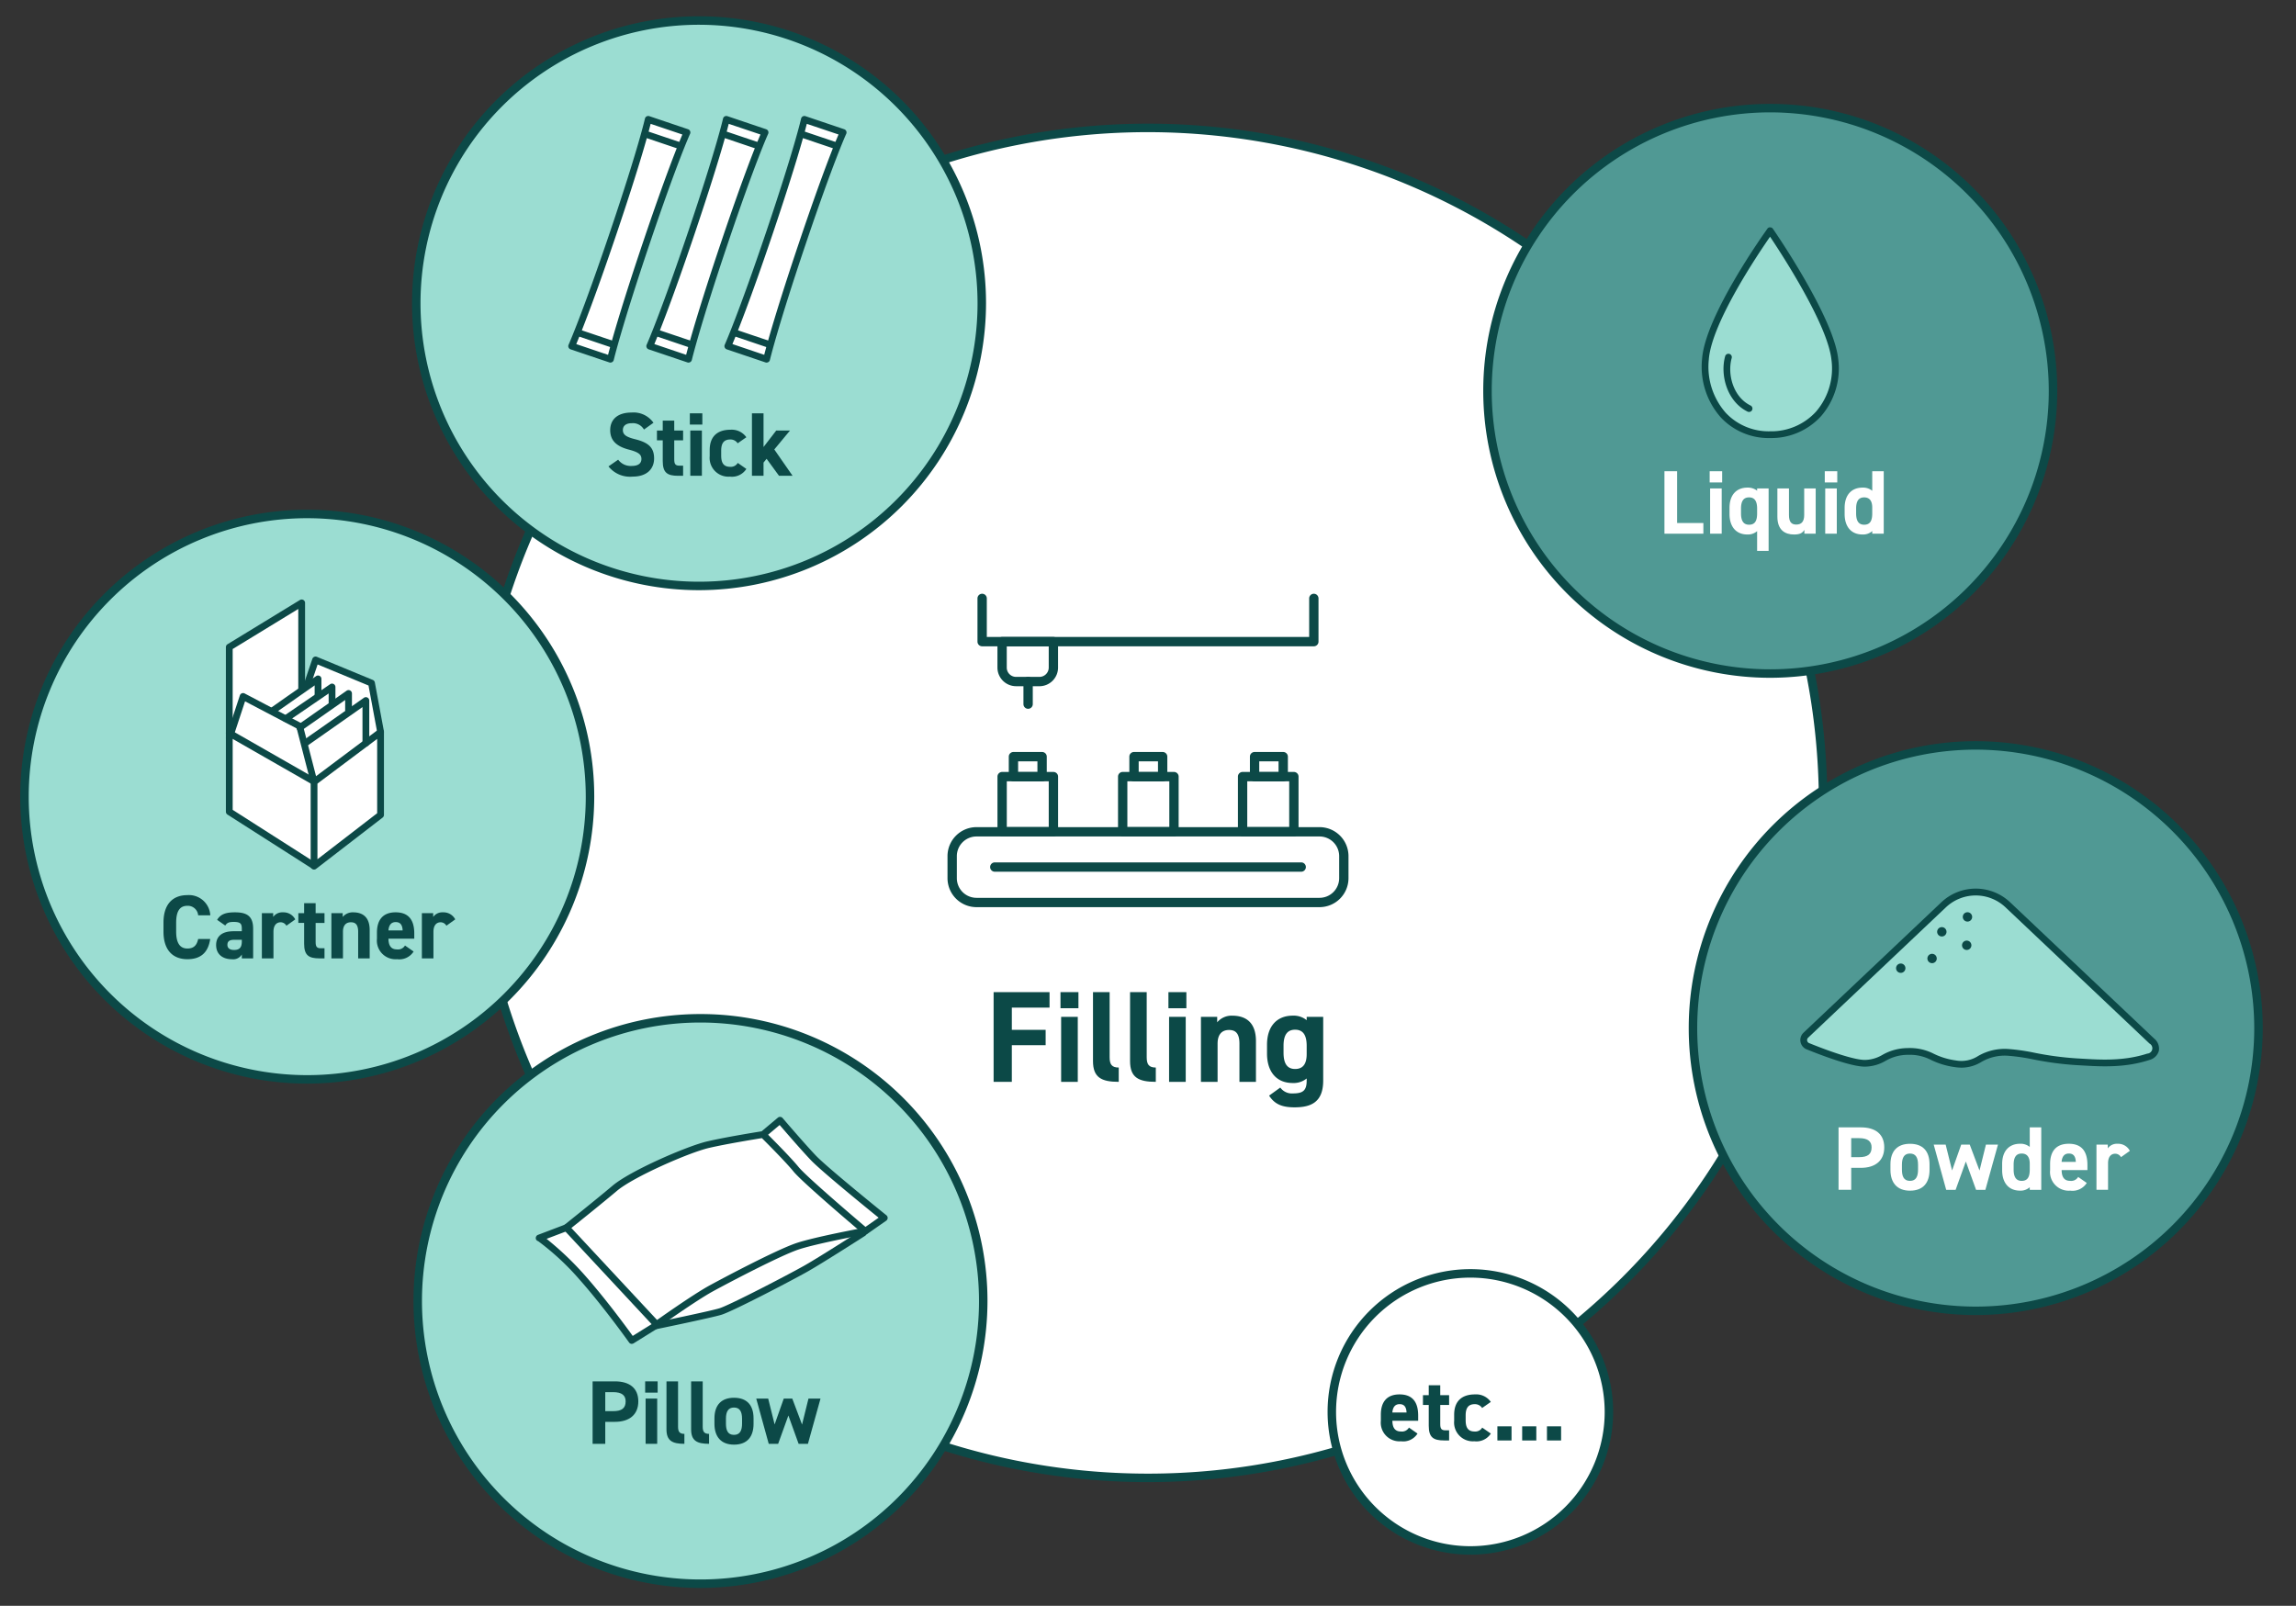 <svg id="solution04" xmlns="http://www.w3.org/2000/svg" xmlns:xlink="http://www.w3.org/1999/xlink" width="406" height="284" viewBox="0 0 406 284">
  <rect x="0" y="0" width="406" height="284" fill="#333333" stroke="none"/>
  <defs>
    <clipPath id="clip-path">
      <path id="パス_146900" data-name="パス 146900" d="M0,0H406V284H0Z" fill="none"/>
    </clipPath>
  </defs>
  <g id="マスクグループ_25" data-name="マスクグループ 25" clip-path="url(#clip-path)">
    <path id="パス_146729" data-name="パス 146729" d="M322.378,142A119.378,119.378,0,1,1,203,22.622,119.378,119.378,0,0,1,322.378,142" fill="#fff"/>
    <path id="パス_146730" data-name="パス 146730" d="M203,262.128A120.128,120.128,0,1,1,323.128,142,120.265,120.265,0,0,1,203,262.128m0-238.756A118.628,118.628,0,1,0,321.628,142,118.762,118.762,0,0,0,203,23.372" fill="#0c4947"/>
    <path id="パス_146731" data-name="パス 146731" d="M233.329,160.439H172.672a5.131,5.131,0,0,1-5.125-5.125v-3.9a5.131,5.131,0,0,1,5.125-5.126h60.657a5.131,5.131,0,0,1,5.125,5.126v3.9a5.131,5.131,0,0,1-5.125,5.125m-60.657-12.5a3.479,3.479,0,0,0-3.475,3.476v3.9a3.48,3.48,0,0,0,3.475,3.475h60.657a3.48,3.48,0,0,0,3.475-3.475v-3.9a3.479,3.479,0,0,0-3.475-3.476Z" fill="#0c4947"/>
    <path id="パス_146732" data-name="パス 146732" d="M230.091,154.172H175.91a.825.825,0,1,1,0-1.65h54.181a.825.825,0,0,1,0,1.65" fill="#0c4947"/>
    <path id="パス_146733" data-name="パス 146733" d="M186.274,147.915h-9.068a.825.825,0,0,1-.825-.825v-9.737a.825.825,0,0,1,.825-.826h9.068a.826.826,0,0,1,.826.826v9.737a.825.825,0,0,1-.826.825m-8.243-1.65h7.418v-8.087h-7.418Z" fill="#0c4947"/>
    <path id="パス_146734" data-name="パス 146734" d="M184.272,138.2h-5.064a.825.825,0,0,1-.825-.825v-3.553a.825.825,0,0,1,.825-.825h5.064a.825.825,0,0,1,.826.825v3.553a.825.825,0,0,1-.826.825m-4.239-1.65h3.414v-1.9h-3.414Z" fill="#0c4947"/>
    <path id="パス_146735" data-name="パス 146735" d="M207.594,147.915h-9.07a.825.825,0,0,1-.825-.825v-9.737a.825.825,0,0,1,.825-.826h9.07a.825.825,0,0,1,.825.826v9.737a.825.825,0,0,1-.825.825m-8.244-1.65h7.419v-8.087H199.35Z" fill="#0c4947"/>
    <path id="パス_146736" data-name="パス 146736" d="M205.592,138.2h-5.066a.825.825,0,0,1-.825-.825v-3.553a.825.825,0,0,1,.825-.825h5.066a.825.825,0,0,1,.825.825v3.553a.825.825,0,0,1-.825.825m-4.24-1.65h3.415v-1.9h-3.415Z" fill="#0c4947"/>
    <path id="パス_146737" data-name="パス 146737" d="M228.795,147.915h-9.069a.825.825,0,0,1-.826-.825v-9.737a.826.826,0,0,1,.826-.826h9.069a.825.825,0,0,1,.825.826v9.737a.825.825,0,0,1-.825.825m-8.244-1.65h7.419v-8.087h-7.419Z" fill="#0c4947"/>
    <path id="パス_146738" data-name="パス 146738" d="M226.911,138.2h-5.065a.825.825,0,0,1-.825-.825v-3.553a.825.825,0,0,1,.825-.825h5.065a.825.825,0,0,1,.825.825v3.553a.825.825,0,0,1-.825.825m-4.24-1.65h3.415v-1.9h-3.415Z" fill="#0c4947"/>
    <path id="パス_146739" data-name="パス 146739" d="M183.8,121.362h-4.123a3.3,3.3,0,0,1-3.3-3.295V113.48a.826.826,0,0,1,.825-.825h9.068a.825.825,0,0,1,.825.825v4.586a3.3,3.3,0,0,1-3.3,3.3m-5.771-7.057v3.761a1.648,1.648,0,0,0,1.647,1.645H183.8a1.648,1.648,0,0,0,1.647-1.646v-3.76Z" fill="#0c4947"/>
    <path id="パス_146740" data-name="パス 146740" d="M181.8,125.358a.825.825,0,0,1-.825-.825v-4a.825.825,0,1,1,1.65,0v4a.825.825,0,0,1-.825.825" fill="#0c4947"/>
    <path id="パス_146741" data-name="パス 146741" d="M232.329,114.305H173.672a.825.825,0,0,1-.825-.825v-7.644a.825.825,0,0,1,1.65,0v6.819H231.5v-6.819a.825.825,0,0,1,1.65,0v7.644a.825.825,0,0,1-.825.825" fill="#0c4947"/>
    <path id="パス_146742" data-name="パス 146742" d="M185.59,175.47v2.736h-6.668v3.932H184.9v2.713h-5.979v6.484H175.7V175.47Z" fill="#0c4947"/>
    <path id="パス_146743" data-name="パス 146743" d="M187.523,175.47H190.7v2.85h-3.174Zm.116,4.369h2.943v11.5h-2.943Z" fill="#0c4947"/>
    <path id="パス_146744" data-name="パス 146744" d="M193.273,175.47h2.943v11.52c0,1.242.369,1.816,1.61,1.816v2.529c-3.105,0-4.553-.8-4.553-3.679Z" fill="#0c4947"/>
    <path id="パス_146745" data-name="パス 146745" d="M199.828,175.47h2.943v11.52c0,1.242.369,1.816,1.61,1.816v2.529c-3.1,0-4.553-.8-4.553-3.679Z" fill="#0c4947"/>
    <path id="パス_146746" data-name="パス 146746" d="M206.612,175.47h3.174v2.85h-3.174Zm.116,4.369h2.943v11.5h-2.943Z" fill="#0c4947"/>
    <path id="パス_146747" data-name="パス 146747" d="M212.362,179.839h2.874v.965a3.315,3.315,0,0,1,2.645-1.172c2.322,0,4.208,1.1,4.208,4.506v7.2h-2.92V184.6c0-1.795-.645-2.438-1.84-2.438-1.357,0-2.024.9-2.024,2.414v6.76h-2.943Z" fill="#0c4947"/>
    <path id="パス_146748" data-name="パス 146748" d="M231.06,179.839h2.92v11.267c0,3.84-2.161,4.737-5.059,4.737-2.138,0-3.5-.506-4.507-2.071l1.978-1.425a2.519,2.519,0,0,0,2.253,1.035c1.748,0,2.415-.506,2.415-2.276v-.369a3.638,3.638,0,0,1-2.461.805c-3.012,0-4.553-2.139-4.553-5.2v-1.563c0-3.357,1.817-5.15,4.553-5.15a3.642,3.642,0,0,1,2.461.8Zm0,6.576v-1.449c0-1.84-.6-2.852-2.047-2.852s-2.046,1.012-2.046,2.852v1.195c0,1.656.459,2.9,2.046,2.9,1.564,0,2.047-1.127,2.047-2.645" fill="#0c4947"/>
    <path id="パス_146749" data-name="パス 146749" d="M363.032,69.124a50,50,0,1,1-50-50,50,50,0,0,1,50,50" fill="#509994"/>
    <path id="パス_146750" data-name="パス 146750" d="M313.032,119.874a50.75,50.75,0,1,1,50.75-50.75,50.808,50.808,0,0,1-50.75,50.75m0-100a49.25,49.25,0,1,0,49.25,49.25,49.306,49.306,0,0,0-49.25-49.25" fill="#0c4947"/>
    <path id="パス_146751" data-name="パス 146751" d="M296.563,92.5h4.643v1.889h-6.883V83.342h2.24Z" fill="#fff"/>
    <path id="パス_146752" data-name="パス 146752" d="M302.319,83.342h2.209v1.985h-2.209Zm.08,3.042h2.049v8H302.4Z" fill="#fff"/>
    <path id="パス_146753" data-name="パス 146753" d="M310.711,86.384h2.033V97.428h-2.033v-3.49a2.474,2.474,0,0,1-1.713.593c-2.1,0-3.169-1.489-3.169-3.618V89.825c0-2.337,1.265-3.586,3.169-3.586a2.642,2.642,0,0,1,1.713.544Zm0,4.4v-.832c0-1.28-.416-1.985-1.425-1.985s-1.424.7-1.424,1.985v.832c0,1.152.32,2.017,1.424,2.017,1.153,0,1.425-.865,1.425-2.017" fill="#fff"/>
    <path id="パス_146754" data-name="パス 146754" d="M321.064,94.387h-2v-.672c-.336.544-.769.817-1.825.817-1.617,0-2.946-.8-2.946-3.154V86.384h2.049v4.69c0,1.264.449,1.7,1.3,1.7.945,0,1.393-.577,1.393-1.681V86.384h2.033Z" fill="#fff"/>
    <path id="パス_146755" data-name="パス 146755" d="M322.674,83.342h2.209v1.985h-2.209Zm.08,3.042H324.8v8h-2.049Z" fill="#fff"/>
    <path id="パス_146756" data-name="パス 146756" d="M331.066,83.342H333.1V94.387h-2.033v-.464a2.4,2.4,0,0,1-1.713.608c-2.1,0-3.169-1.489-3.169-3.618V89.825c0-2.337,1.265-3.586,3.169-3.586a2.534,2.534,0,0,1,1.713.561Zm0,7.443V89.777c0-1.169-.464-1.809-1.425-1.809-1.008,0-1.424.7-1.424,1.985v.832c0,1.152.32,2.017,1.424,2.017,1.153,0,1.425-.865,1.425-2.017" fill="#fff"/>
    <path id="パス_146757" data-name="パス 146757" d="M324.446,63.515c.8,7.333-4.058,13.357-11.435,13.357s-11.982-6-11.435-13.357c.565-7.6,11.435-22.707,11.435-22.707s10.636,15.385,11.435,22.707" fill="#9bddd2"/>
    <path id="パス_146758" data-name="パス 146758" d="M313.012,77.472a11.567,11.567,0,0,1-8.725-3.649,13.5,13.5,0,0,1-3.309-10.353c.571-7.681,11.1-22.39,11.546-23.013a.526.526,0,0,1,.494-.249.594.594,0,0,1,.487.259c.438.632,10.73,15.6,11.538,22.983a12.868,12.868,0,0,1-3.029,10.158,11.884,11.884,0,0,1-9,3.864M313,41.864c-2.125,3.057-10.351,15.27-10.828,21.7a12.314,12.314,0,0,0,2.992,9.446,10.392,10.392,0,0,0,7.845,3.267,10.7,10.7,0,0,0,8.108-3.466,11.686,11.686,0,0,0,2.73-9.226c-.678-6.205-8.768-18.613-10.847-21.717" fill="#0c4947"/>
    <path id="パス_146759" data-name="パス 146759" d="M309.281,72.858a.612.612,0,0,1-.265-.062c-3.631-1.782-4.882-6.468-3.958-9.79a.6.6,0,1,1,1.157.323c-.8,2.858.251,6.88,3.331,8.389a.6.6,0,0,1-.265,1.14" fill="#0c4947"/>
    <path id="パス_146760" data-name="パス 146760" d="M173.868,230.093a50,50,0,1,1-50-50,50,50,0,0,1,50,50" fill="#9bddd2"/>
    <path id="パス_146761" data-name="パス 146761" d="M123.867,280.844a50.75,50.75,0,1,1,50.75-50.75,50.808,50.808,0,0,1-50.75,50.75m0-100a49.25,49.25,0,1,0,49.25,49.25,49.306,49.306,0,0,0-49.25-49.25" fill="#0c4947"/>
    <path id="パス_146762" data-name="パス 146762" d="M107.03,251.466v3.888h-2.24V244.309h3.953c2.545,0,4.13,1.17,4.13,3.539,0,2.336-1.568,3.618-4.13,3.618Zm1.393-1.889c1.553,0,2.209-.545,2.209-1.729,0-1.056-.656-1.632-2.209-1.632H107.03v3.361Z" fill="#0c4947"/>
    <path id="パス_146763" data-name="パス 146763" d="M114.083,244.31h2.209V246.3h-2.209Zm.08,3.043h2.049v8h-2.049Z" fill="#0c4947"/>
    <path id="パス_146764" data-name="パス 146764" d="M117.854,244.31H119.9v8.02c0,.865.256,1.265,1.12,1.265v1.76c-2.16,0-3.169-.561-3.169-2.561Z" fill="#0c4947"/>
    <path id="パス_146765" data-name="パス 146765" d="M122.211,244.31h2.049v8.02c0,.865.256,1.265,1.12,1.265v1.76c-2.16,0-3.169-.561-3.169-2.561Z" fill="#0c4947"/>
    <path id="パス_146766" data-name="パス 146766" d="M133.25,251.817c0,2.194-1.041,3.682-3.458,3.682-2.32,0-3.457-1.441-3.457-3.682v-.96c0-2.4,1.265-3.649,3.457-3.649,2.226,0,3.458,1.248,3.458,3.649Zm-2.033-.064v-.832c0-1.279-.416-1.984-1.425-1.984s-1.424.705-1.424,1.984v.832c0,1.152.288,2.018,1.424,2.018,1.121,0,1.425-.866,1.425-2.018" fill="#0c4947"/>
    <path id="パス_146767" data-name="パス 146767" d="M137.6,255.354h-1.665l-2.209-8h2.113l1.136,4.576,1.617-4.576h1.505l1.729,4.594,1.136-4.594h2.129l-2.225,8h-1.649l-1.808-5.01Z" fill="#0c4947"/>
    <path id="パス_146768" data-name="パス 146768" d="M156.364,215.4l-3.36,2.35-.03-.03c-.63-.53-10.72-9.07-12.21-10.92-1.55-1.91-5.83-6.15-5.83-6.15l3-2.52s3.83,4.49,5.91,6.67,12.52,10.6,12.52,10.6" fill="#fff"/>
    <path id="パス_146769" data-name="パス 146769" d="M152.974,217.719s-.13.02-.37.07c-1.68.32-8.7,1.67-11.57,2.63-3.27,1.09-12.26,5.81-15.26,7.45s-9.54,6.29-9.54,6.29l-.12.11-.17-.19-15.79-16.96s5.47-4.36,8.55-6.96,12.99-6.9,16.53-7.72,9.7-1.79,9.7-1.79,4.28,4.24,5.83,6.15c1.49,1.85,11.58,10.39,12.21,10.92" fill="#fff"/>
    <path id="パス_146770" data-name="パス 146770" d="M152.6,217.789l.05.27s-7.35,4.72-10.08,6.27-13.16,6.99-15.16,7.62c-1.53.49-11.56,2.56-11.56,2.56l.26-.24.12-.11s6.55-4.66,9.54-6.29,11.99-6.36,15.26-7.45c2.87-.96,9.89-2.31,11.57-2.63" fill="#fff"/>
    <path id="パス_146771" data-name="パス 146771" d="M115.944,234.079l.17.19-.26.24-4.13,2.57s-4.38-6.19-8.83-11.21a42.519,42.519,0,0,0-7.53-6.92l4.71-1.79.08-.04Z" fill="#fff"/>
    <path id="パス_146772" data-name="パス 146772" d="M111.725,237.679a.6.6,0,0,1-.49-.253c-.043-.061-4.412-6.222-8.789-11.158a45.65,45.65,0,0,0-7.283-6.755.564.564,0,0,1-.422-.54.61.61,0,0,1,.411-.584l4.71-1.79a.6.6,0,0,1,.425,1.121L96.651,219.1a54.356,54.356,0,0,1,6.692,6.368c3.724,4.2,7.437,9.27,8.542,10.8l3.6-2.243.339-.312c.327-.238,6.671-4.747,9.659-6.375,2.35-1.285,11.848-6.323,15.357-7.493,2.6-.868,8.411-2.033,11.648-2.65.249-.051.388-.074.388-.074a.6.6,0,0,1,.188,1.186c-.008,0-.127.02-.342.065-2.591.494-8.878,1.734-11.5,2.612-3.086,1.028-11.7,5.517-15.162,7.407-2.926,1.6-9.415,6.206-9.481,6.253l-.321.3a.6.6,0,0,1-.089.069l-4.13,2.57a.6.6,0,0,1-.317.09" fill="#0c4947"/>
    <path id="パス_146773" data-name="パス 146773" d="M115.854,235.109a.6.6,0,0,1-.121-1.188c.1-.021,10.016-2.069,11.5-2.543,1.859-.586,12.147-5.929,15.048-7.572,2.684-1.523,9.979-6.205,10.052-6.252a.6.6,0,1,1,.649,1.01c-.3.193-7.4,4.746-10.109,6.286s-13.176,7.01-15.276,7.671c-1.54.493-11.208,2.49-11.619,2.575a.638.638,0,0,1-.121.013" fill="#0c4947"/>
    <path id="パス_146774" data-name="パス 146774" d="M115.944,234.679a.6.6,0,0,1-.439-.191l-15.79-16.959a.607.607,0,0,1-.16-.453.6.6,0,0,1,.225-.425c.055-.044,5.5-4.386,8.537-6.95,3.143-2.653,13.175-7.011,16.781-7.846,3.2-.74,8.57-1.61,9.578-1.771l2.873-2.414a.6.6,0,0,1,.841.07c.039.045,3.844,4.5,5.888,6.645s12.358,10.464,12.463,10.548a.6.6,0,0,1-.033.959l-3.361,2.35a.6.6,0,0,1-.767-.069c-.1-.084-10.705-9.037-12.283-11-1.313-1.617-4.684-5-5.57-5.884-1.276.205-6.322,1.03-9.357,1.734-3.488.807-13.342,5.114-16.279,7.593-2.5,2.113-6.627,5.423-8.057,6.566l15.35,16.485a.6.6,0,0,1-.44,1.01m19.878-33.991c1.159,1.159,4.144,4.176,5.408,5.733s9.277,8.429,11.812,10.57l2.325-1.626c-2.3-1.863-10.137-8.252-11.956-10.151-1.679-1.759-4.516-5.045-5.546-6.243Z" fill="#0c4947"/>
    <path id="パス_146775" data-name="パス 146775" d="M399.367,181.833a50,50,0,1,1-50-50,50,50,0,0,1,50,50" fill="#509994"/>
    <path id="パス_146776" data-name="パス 146776" d="M349.367,232.583a50.75,50.75,0,1,1,50.75-50.75,50.808,50.808,0,0,1-50.75,50.75m0-100a49.25,49.25,0,1,0,49.25,49.25,49.306,49.306,0,0,0-49.25-49.25" fill="#0c4947"/>
    <path id="パス_146777" data-name="パス 146777" d="M327.349,206.544v3.888h-2.24V199.387h3.953c2.545,0,4.13,1.17,4.13,3.539,0,2.336-1.568,3.618-4.13,3.618Zm1.393-1.889c1.553,0,2.209-.545,2.209-1.729,0-1.056-.656-1.632-2.209-1.632h-1.393v3.361Z" fill="#fff"/>
    <path id="パス_146778" data-name="パス 146778" d="M341.2,206.9c0,2.194-1.041,3.682-3.458,3.682-2.32,0-3.457-1.441-3.457-3.682v-.96c0-2.4,1.265-3.649,3.457-3.649,2.226,0,3.458,1.248,3.458,3.649Zm-2.033-.064V206c0-1.279-.416-1.984-1.425-1.984s-1.425.705-1.425,1.984v.832c0,1.152.289,2.018,1.425,2.018,1.121,0,1.425-.866,1.425-2.018" fill="#fff"/>
    <path id="パス_146779" data-name="パス 146779" d="M345.809,210.433h-1.665l-2.209-8h2.113l1.136,4.576,1.617-4.576h1.505l1.729,4.594,1.136-4.594H353.3l-2.225,8h-1.649l-1.808-5.01Z" fill="#fff"/>
    <path id="パス_146780" data-name="パス 146780" d="M358.92,199.388h2.033v11.045H358.92v-.463a2.4,2.4,0,0,1-1.713.607c-2.1,0-3.169-1.488-3.169-3.617v-1.088c0-2.338,1.265-3.586,3.169-3.586a2.535,2.535,0,0,1,1.713.561Zm0,7.443v-1.008c0-1.168-.464-1.808-1.425-1.808-1.008,0-1.425.705-1.425,1.984v.832c0,1.152.321,2.018,1.425,2.018,1.153,0,1.425-.866,1.425-2.018" fill="#fff"/>
    <path id="パス_146781" data-name="パス 146781" d="M369,209.216a2.984,2.984,0,0,1-2.928,1.361,3.3,3.3,0,0,1-3.554-3.617v-1.088c0-2.418,1.217-3.586,3.3-3.586,2.257,0,3.3,1.312,3.3,3.746v.912h-4.562c.016,1.1.367,1.9,1.5,1.9a1.429,1.429,0,0,0,1.425-.687Zm-4.449-3.729h2.513c-.048-1.041-.464-1.473-1.233-1.473-.816,0-1.2.561-1.28,1.473" fill="#fff"/>
    <path id="パス_146782" data-name="パス 146782" d="M375.054,204.655a1.18,1.18,0,0,0-1.009-.609c-.768,0-1.28.56-1.28,1.681v4.705h-2.049v-8h2v.672a1.982,1.982,0,0,1,1.744-.816,2.34,2.34,0,0,1,2.161,1.248Z" fill="#fff"/>
    <path id="パス_146783" data-name="パス 146783" d="M343.69,160.018,319.323,183.08a1.175,1.175,0,0,0,.361,1.946c2.658,1.077,7.77,3.02,10.067,3.02,3.179,0,3.77-2.089,7.719-2.089s3.951,1.544,8.264,2.179,4.177-2.27,9.536-2c2.9.147,6.72,1.362,11.806,1.634,3.51.188,8.131.659,12.808-.871a1.521,1.521,0,0,0,.629-2.779l-25.467-24.1a8.259,8.259,0,0,0-11.356,0" fill="#9bddd2"/>
    <path id="パス_146784" data-name="パス 146784" d="M346.885,188.826a8.587,8.587,0,0,1-1.238-.1,13.8,13.8,0,0,1-4.193-1.269,8.06,8.06,0,0,0-3.983-.9,7.834,7.834,0,0,0-4.047,1.066,7.408,7.408,0,0,1-3.673,1.023c-2.378,0-7.469-1.919-10.293-3.063a1.777,1.777,0,0,1-.549-2.938l24.369-23.061a8.86,8.86,0,0,1,12.179,0l25.469,24.1a2.3,2.3,0,0,1,.824,2.17,2.335,2.335,0,0,1-1.678,1.615c-4.329,1.415-8.562,1.163-11.968.961l-1.061-.06a56.8,56.8,0,0,1-7.567-1.016,34.3,34.3,0,0,0-4.236-.619,8.178,8.178,0,0,0-4.906,1.1,6.782,6.782,0,0,1-3.449.992m-9.414-3.469a9.253,9.253,0,0,1,4.48,1.012,12.624,12.624,0,0,0,3.872,1.174,5.456,5.456,0,0,0,3.957-.773,9.342,9.342,0,0,1,5.52-1.231,35.143,35.143,0,0,1,4.394.638,55.429,55.429,0,0,0,7.414,1l1.067.062c3.3.2,7.413.441,11.524-.9a.943.943,0,0,0,.4-1.774l-25.469-24.1a7.665,7.665,0,0,0-10.531,0l-24.367,23.061a.572.572,0,0,0-.172.531.562.562,0,0,0,.346.424c4.666,1.891,8.254,2.976,9.842,2.976a6.236,6.236,0,0,0,3.132-.9,9.068,9.068,0,0,1,4.588-1.193" fill="#0c4947"/>
    <path id="パス_146785" data-name="パス 146785" d="M344.2,164.8a.827.827,0,1,1-.827-.827.827.827,0,0,1,.827.827" fill="#0c4947"/>
    <path id="パス_146786" data-name="パス 146786" d="M342.475,169.52a.827.827,0,1,1-.827-.827.827.827,0,0,1,.827.827" fill="#0c4947"/>
    <path id="パス_146787" data-name="パス 146787" d="M336.935,171.236a.827.827,0,1,1-.827-.827.827.827,0,0,1,.827.827" fill="#0c4947"/>
    <path id="パス_146788" data-name="パス 146788" d="M348.734,162.166a.827.827,0,1,1-.827-.827.827.827,0,0,1,.827.827" fill="#0c4947"/>
    <path id="パス_146789" data-name="パス 146789" d="M348.6,167.182a.827.827,0,1,1-.827-.827.827.827,0,0,1,.827.827" fill="#0c4947"/>
    <path id="パス_146790" data-name="パス 146790" d="M104.33,140.9a50,50,0,1,1-50-50,50,50,0,0,1,50,50" fill="#9bddd2"/>
    <path id="パス_146791" data-name="パス 146791" d="M54.33,191.649a50.75,50.75,0,1,1,50.75-50.75,50.808,50.808,0,0,1-50.75,50.75m0-100a49.25,49.25,0,1,0,49.25,49.25,49.306,49.306,0,0,0-49.25-49.25" fill="#0c4947"/>
    <path id="パス_146792" data-name="パス 146792" d="M35.04,161.881a1.834,1.834,0,0,0-1.905-1.681c-1.3,0-1.985.881-1.985,2.993v1.569c0,2.049.689,2.993,1.985,2.993,1.121,0,1.665-.56,1.905-1.681h2.129c-.368,2.482-1.761,3.571-4.034,3.571-2.481,0-4.226-1.505-4.226-4.883v-1.569c0-3.409,1.745-4.881,4.226-4.881a3.781,3.781,0,0,1,4.05,3.569Z" fill="#0c4947"/>
    <path id="パス_146793" data-name="パス 146793" d="M41.173,164.7h1.585v-.465c0-.9-.272-1.183-1.425-1.183-.784,0-1.168.111-1.5.639l-1.441-1.007c.593-.977,1.489-1.33,3.138-1.33,2.064,0,3.233.609,3.233,2.9v5.25h-2v-.7a1.756,1.756,0,0,1-1.729.848c-1.665,0-2.817-.88-2.817-2.513,0-1.7,1.28-2.433,2.961-2.433m1.585,1.505H41.413c-.832,0-1.2.271-1.2.9,0,.608.464.9,1.168.9.929,0,1.377-.4,1.377-1.488Z" fill="#0c4947"/>
    <path id="パス_146794" data-name="パス 146794" d="M50.645,163.722a1.183,1.183,0,0,0-1.01-.608c-.767,0-1.28.56-1.28,1.68V169.5H46.306v-8h2v.672a1.982,1.982,0,0,1,1.744-.816,2.339,2.339,0,0,1,2.161,1.249Z" fill="#0c4947"/>
    <path id="パス_146795" data-name="パス 146795" d="M52.755,161.5h1.024v-1.761h2.034V161.5h1.568v1.729H55.813v3.345c0,.8.16,1.136.912,1.136h.656V169.5h-.864c-1.937,0-2.738-.544-2.738-2.609v-3.665H52.755Z" fill="#0c4947"/>
    <path id="パス_146796" data-name="パス 146796" d="M58.6,161.5h2v.672a2.3,2.3,0,0,1,1.841-.817c1.616,0,2.929.769,2.929,3.138v5.01H63.334v-4.69c0-1.249-.448-1.7-1.281-1.7-.944,0-1.408.624-1.408,1.681V169.5H58.6Z" fill="#0c4947"/>
    <path id="パス_146797" data-name="パス 146797" d="M73.138,168.283a2.982,2.982,0,0,1-2.928,1.362,3.3,3.3,0,0,1-3.554-3.618v-1.088c0-2.417,1.217-3.586,3.3-3.586,2.257,0,3.3,1.312,3.3,3.746v.912H68.689c.016,1.1.367,1.9,1.5,1.9a1.429,1.429,0,0,0,1.425-.687Zm-4.449-3.729H71.2c-.048-1.04-.464-1.473-1.233-1.473-.816,0-1.2.561-1.28,1.473" fill="#0c4947"/>
    <path id="パス_146798" data-name="パス 146798" d="M78.935,163.722a1.181,1.181,0,0,0-1.009-.608c-.768,0-1.28.56-1.28,1.68V169.5H74.6v-8h2v.672a1.982,1.982,0,0,1,1.744-.816A2.339,2.339,0,0,1,80.5,162.6Z" fill="#0c4947"/>
    <path id="パス_146799" data-name="パス 146799" d="M67.294,129.479v14.64l-11.76,9.07v-14.9l9.16-6.86Z" fill="#fff"/>
    <path id="パス_146800" data-name="パス 146800" d="M67.294,129.419v.06l-2.6,1.95V123.9l-2.85,2-.21-.29v-2.96l-2.72,1.9-.2-.29v-2.75l-2.34,1.6-.13-.19v-2.85l-1.7,1.19-.19-.27,1.45-4.27,9.89,4.09Z" fill="#fff"/>
    <path id="パス_146801" data-name="パス 146801" d="M64.694,123.9v7.53l-9.16,6.86-.05-.18-1.7-6.6.11-.03,7.95-5.58Z" fill="#fff"/>
    <path id="パス_146802" data-name="パス 146802" d="M61.634,125.609l.21.29-7.95,5.58-.11.03-.74-2.85,5.87-4.11,2.72-1.9Z" fill="#fff"/>
    <path id="パス_146803" data-name="パス 146803" d="M58.714,124.259l.2.29-5.87,4.11-.06-.23-2.46-1.29.01-.03,5.84-4,2.34-1.6Z" fill="#fff"/>
    <path id="パス_146804" data-name="パス 146804" d="M56.244,122.919l.13.19-5.84,4-.01.03-2.31-1.21.19-.36,5.06-3.55,1.08-.76,1.7-1.19Z" fill="#fff"/>
    <path id="パス_146805" data-name="パス 146805" d="M55.534,138.289v14.75h-.15l-14.84-9.48v-13.91l14.84,8.49.1-.03Z" fill="#fff"/>
    <path id="パス_146806" data-name="パス 146806" d="M53.044,128.659l.74,2.85,1.7,6.6-.1.03-14.84-8.49v-.31h.41l2.03-6.16,5.23,2.75,2.31,1.21,2.46,1.29Z" fill="#fff"/>
    <path id="パス_146807" data-name="パス 146807" d="M53.344,121.849l.12.17-5.06,3.55-.19.36-5.23-2.75-2.03,6.16h-.41v-14.89l12.8-7.82Z" fill="#fff"/>
    <path id="パス_146808" data-name="パス 146808" d="M55.534,153.789a.59.59,0,0,1-.264-.061.6.6,0,0,1-.335-.538v-14.9a.6.6,0,0,1,.24-.48L66.934,129a.6.6,0,0,1,.96.481v14.639a.6.6,0,0,1-.234.476L55.9,153.665a.6.6,0,0,1-.367.124m.6-15.2v13.38l10.561-8.145V130.68Z" fill="#0c4947"/>
    <path id="パス_146809" data-name="パス 146809" d="M55.384,153.639a.6.6,0,0,1-.322-.094l-14.841-9.479a.6.6,0,0,1-.276-.506V130.53a.6.6,0,1,1,1.2,0v12.7l14.564,9.3a.6.6,0,0,1-.324,1.105" fill="#0c4947"/>
    <path id="パス_146810" data-name="パス 146810" d="M55.384,138.74a.594.594,0,0,1-.3-.08l-14.841-8.49a.6.6,0,0,1,.6-1.041l14.841,8.49a.6.6,0,0,1-.3,1.121" fill="#0c4947"/>
    <path id="パス_146811" data-name="パス 146811" d="M40.544,131.129a.6.6,0,0,1-.6-.6v-16.08a.6.6,0,0,1,.288-.511l12.8-7.821a.607.607,0,0,1,.607-.011.6.6,0,0,1,.305.523V121.85a.6.6,0,0,1-1.2,0V107.7l-11.6,7.088v15.743a.6.6,0,0,1-.6.6" fill="#0c4947"/>
    <path id="パス_146812" data-name="パス 146812" d="M48.4,126.169a.6.6,0,0,1-.346-1.091l7.841-5.5a.6.6,0,0,1,.943.491v2.85a.6.6,0,1,1-1.2,0v-1.7l-6.9,4.839a.605.605,0,0,1-.344.108" fill="#0c4947"/>
    <path id="パス_146813" data-name="パス 146813" d="M50.535,127.709a.6.6,0,0,1-.34-1.1l8.181-5.6a.6.6,0,0,1,.938.5v2.75a.6.6,0,0,1-1.2,0v-1.613l-7.242,4.959a.6.6,0,0,1-.338.1" fill="#0c4947"/>
    <path id="パス_146814" data-name="パス 146814" d="M53.024,129.27a.6.6,0,0,1-.269-1.138l.02-.009,8.516-5.965a.605.605,0,0,1,.621-.04.6.6,0,0,1,.322.532v2.96a.6.6,0,0,1-1.2,0V123.8l-7.648,5.351a.973.973,0,0,1-.094.056.613.613,0,0,1-.269.063" fill="#0c4947"/>
    <path id="パス_146815" data-name="パス 146815" d="M53.9,132.079a.6.6,0,0,1-.347-1.091l10.8-7.58a.6.6,0,0,1,.944.491v7.53a.6.6,0,0,1-1.2,0v-6.375l-9.855,6.917a.6.6,0,0,1-.343.108" fill="#0c4947"/>
    <path id="パス_146816" data-name="パス 146816" d="M55.534,138.89a.6.6,0,0,1-.578-.44l-.05-.18-2.436-9.433-9.138-4.8-1.808,5.487a.6.6,0,1,1-1.14-.375l2.03-6.16a.606.606,0,0,1,.346-.37.6.6,0,0,1,.5.026l10,5.25a.6.6,0,0,1,.3.381l2.547,9.85a.6.6,0,0,1-.418.739.635.635,0,0,1-.16.022" fill="#0c4947"/>
    <path id="パス_146817" data-name="パス 146817" d="M67.293,130.02a.6.6,0,0,1-.589-.491l-1.54-8.289-9-3.722-1.244,3.665a.6.6,0,1,1-1.137-.387l1.45-4.27a.6.6,0,0,1,.8-.361l9.89,4.09a.6.6,0,0,1,.36.446l1.6,8.609a.6.6,0,0,1-.481.7.586.586,0,0,1-.11.011" fill="#0c4947"/>
    <path id="パス_146818" data-name="パス 146818" d="M173.61,53.629a50,50,0,1,1-50-50,50,50,0,0,1,50,50" fill="#9bddd2"/>
    <path id="パス_146819" data-name="パス 146819" d="M123.609,104.379a50.75,50.75,0,1,1,50.75-50.75,50.808,50.808,0,0,1-50.75,50.75m0-100a49.25,49.25,0,1,0,49.25,49.25,49.306,49.306,0,0,0-49.25-49.25" fill="#0c4947"/>
    <path id="パス_146820" data-name="パス 146820" d="M113.872,75.97a2.25,2.25,0,0,0-2.178-1.119c-1.008,0-1.552.463-1.552,1.217,0,.863.705,1.248,2.177,1.615,2.305.576,3.346,1.441,3.346,3.394,0,1.809-1.217,3.217-3.811,3.217a4.862,4.862,0,0,1-4.257-1.808L109.31,81.3a2.757,2.757,0,0,0,2.4,1.106c1.281,0,1.713-.561,1.713-1.233,0-.767-.463-1.2-2.256-1.664-2.178-.576-3.266-1.617-3.266-3.441,0-1.746,1.153-3.106,3.778-3.106a4.289,4.289,0,0,1,3.873,1.809Z" fill="#0c4947"/>
    <path id="パス_146821" data-name="パス 146821" d="M116.167,76.148h1.025V74.386h2.034v1.762h1.568v1.729h-1.568v3.345c0,.8.16,1.135.912,1.135h.656V84.15h-.865c-1.936,0-2.737-.543-2.737-2.609V77.877h-1.025Z" fill="#0c4947"/>
    <path id="パス_146822" data-name="パス 146822" d="M121.985,73.1h2.209V75.09h-2.209Zm.08,3.043h2.049v8h-2.049Z" fill="#0c4947"/>
    <path id="パス_146823" data-name="パス 146823" d="M131.977,82.933a3.016,3.016,0,0,1-2.914,1.361,3.317,3.317,0,0,1-3.568-3.617V79.589c0-2.338,1.3-3.586,3.681-3.586a3.153,3.153,0,0,1,2.8,1.328L130.44,78.4a1.508,1.508,0,0,0-1.313-.672c-1.152,0-1.6.7-1.6,1.984v.832c0,1.153.3,2.018,1.6,2.018a1.41,1.41,0,0,0,1.329-.688Z" fill="#0c4947"/>
    <path id="パス_146824" data-name="パス 146824" d="M139.689,76.148l-2.77,3.344,3.233,4.658h-2.4l-2.194-3.008-.543.672V84.15h-2.049V73.1h2.049V79.06l2.24-2.912Z" fill="#0c4947"/>
    <path id="パス_146825" data-name="パス 146825" d="M107.943,63.53s1.324-5.68,6.354-20.584,7.179-19.515,7.179-19.515l-6.852-2.313s-1.085,4.97-6.115,19.875-7.418,20.224-7.418,20.224Z" fill="#fff"/>
    <path id="パス_146826" data-name="パス 146826" d="M107.943,64.129a.562.562,0,0,1-.191-.031L100.9,61.786a.6.6,0,0,1-.358-.328.6.6,0,0,1,0-.487c.024-.052,2.44-5.48,7.4-20.17s6.087-19.761,6.1-19.811a.6.6,0,0,1,.29-.4.607.607,0,0,1,.487-.046l6.852,2.313a.6.6,0,0,1,.352.821c-.021.046-2.2,4.777-7.154,19.454s-6.324,20.472-6.338,20.529a.6.6,0,0,1-.584.463M101.9,60.857l5.621,1.9c.483-1.869,2.147-7.961,6.209-20,4.049-12,6.215-17.3,6.933-18.965L115.054,21.9c-.439,1.762-1.928,7.291-5.977,19.288-4.062,12.038-6.43,17.893-7.179,19.673" fill="#0c4947"/>
    <path id="パス_146827" data-name="パス 146827" d="M120.173,26.358a.607.607,0,0,1-.191-.032l-6.033-2.035a.6.6,0,0,1,.383-1.137l6.032,2.035a.6.6,0,0,1-.191,1.169" fill="#0c4947"/>
    <path id="パス_146828" data-name="パス 146828" d="M108.316,61.49a.607.607,0,0,1-.191-.032l-6.033-2.036a.6.6,0,1,1,.383-1.137l6.032,2.036a.6.6,0,0,1-.191,1.169" fill="#0c4947"/>
    <path id="パス_146829" data-name="パス 146829" d="M121.749,63.53s1.324-5.68,6.354-20.584,7.179-19.515,7.179-19.515l-6.852-2.313s-1.085,4.97-6.115,19.875S114.9,61.217,114.9,61.217Z" fill="#fff"/>
    <path id="パス_146830" data-name="パス 146830" d="M121.75,64.129a.562.562,0,0,1-.191-.031l-6.853-2.312a.6.6,0,0,1-.358-.328.6.6,0,0,1,0-.487c.024-.052,2.44-5.48,7.4-20.17s6.087-19.761,6.1-19.811a.6.6,0,0,1,.29-.4.606.606,0,0,1,.487-.046l6.852,2.313a.6.6,0,0,1,.352.821c-.021.046-2.2,4.777-7.154,19.454s-6.324,20.472-6.338,20.529a.6.6,0,0,1-.584.463m-6.045-3.272,5.621,1.9c.483-1.869,2.147-7.961,6.209-20,4.049-12,6.215-17.3,6.933-18.965L128.861,21.9c-.439,1.762-1.928,7.291-5.977,19.288-4.062,12.038-6.43,17.893-7.179,19.673" fill="#0c4947"/>
    <path id="パス_146831" data-name="パス 146831" d="M133.98,26.358a.618.618,0,0,1-.192-.032l-6.032-2.035a.6.6,0,1,1,.383-1.137l6.032,2.035a.6.6,0,0,1-.191,1.169" fill="#0c4947"/>
    <path id="パス_146832" data-name="パス 146832" d="M122.123,61.49a.607.607,0,0,1-.191-.032L115.9,59.422a.6.6,0,0,1,.383-1.137l6.032,2.036a.6.6,0,0,1-.191,1.169" fill="#0c4947"/>
    <path id="パス_146833" data-name="パス 146833" d="M135.556,63.53s1.324-5.68,6.354-20.584,7.179-19.515,7.179-19.515l-6.852-2.313s-1.085,4.97-6.115,19.875S128.7,61.217,128.7,61.217Z" fill="#fff"/>
    <path id="パス_146834" data-name="パス 146834" d="M135.556,64.129a.562.562,0,0,1-.191-.031l-6.852-2.312a.6.6,0,0,1-.358-.328.6.6,0,0,1,0-.487c.024-.052,2.44-5.48,7.4-20.17s6.087-19.761,6.1-19.811a.6.6,0,0,1,.29-.4.607.607,0,0,1,.487-.046l6.852,2.313a.6.6,0,0,1,.352.821c-.021.046-2.2,4.777-7.154,19.454s-6.325,20.473-6.339,20.53a.6.6,0,0,1-.584.462m-6.044-3.272,5.62,1.9c.484-1.869,2.148-7.961,6.21-20,4.049-12,6.215-17.3,6.933-18.965L142.668,21.9c-.439,1.762-1.928,7.291-5.977,19.288-4.062,12.038-6.43,17.893-7.179,19.673" fill="#0c4947"/>
    <path id="パス_146835" data-name="パス 146835" d="M147.786,26.358a.607.607,0,0,1-.191-.032l-6.033-2.035a.6.6,0,1,1,.383-1.137l6.032,2.035a.6.6,0,0,1-.191,1.169" fill="#0c4947"/>
    <path id="パス_146836" data-name="パス 146836" d="M135.93,61.49a.607.607,0,0,1-.191-.032l-6.033-2.036a.6.6,0,1,1,.383-1.137l6.032,2.036a.6.6,0,0,1-.191,1.169" fill="#0c4947"/>
    <path id="パス_146837" data-name="パス 146837" d="M284.505,249.709a24.5,24.5,0,1,1-24.5-24.5,24.5,24.5,0,0,1,24.5,24.5" fill="#fff"/>
    <path id="パス_146838" data-name="パス 146838" d="M260.005,274.96a25.25,25.25,0,1,1,25.25-25.25,25.278,25.278,0,0,1-25.25,25.25m0-49a23.75,23.75,0,1,0,23.75,23.75,23.777,23.777,0,0,0-23.75-23.75" fill="#0c4947"/>
    <path id="パス_146839" data-name="パス 146839" d="M250.657,253.541a2.983,2.983,0,0,1-2.929,1.362,3.3,3.3,0,0,1-3.553-3.618V250.2c0-2.417,1.217-3.586,3.3-3.586,2.256,0,3.3,1.312,3.3,3.746v.912h-4.562c.017,1.1.368,1.9,1.505,1.9a1.429,1.429,0,0,0,1.425-.687Zm-4.45-3.729h2.514c-.048-1.04-.465-1.473-1.233-1.473-.816,0-1.2.561-1.281,1.473" fill="#0c4947"/>
    <path id="パス_146840" data-name="パス 146840" d="M251.62,246.755h1.024v-1.761h2.034v1.761h1.568v1.729h-1.568v3.345c0,.8.16,1.136.912,1.136h.656v1.793h-.864c-1.937,0-2.738-.544-2.738-2.609v-3.665H251.62Z" fill="#0c4947"/>
    <path id="パス_146841" data-name="パス 146841" d="M263.621,253.541a3.017,3.017,0,0,1-2.913,1.361,3.318,3.318,0,0,1-3.569-3.618V250.2c0-2.337,1.3-3.586,3.681-3.586a3.153,3.153,0,0,1,2.8,1.329l-1.536,1.073a1.511,1.511,0,0,0-1.313-.673c-1.153,0-1.6.705-1.6,1.985v.832c0,1.153.3,2.017,1.6,2.017a1.407,1.407,0,0,0,1.328-.688Z" fill="#0c4947"/>
    <path id="パス_146903" data-name="パス 146903" d="M0,0H2.5V2.5H0Z" transform="translate(264.783 252.261)" fill="#0c4947"/>
    <path id="パス_146902" data-name="パス 146902" d="M0,0H2.5V2.5H0Z" transform="translate(269.165 252.261)" fill="#0c4947"/>
    <path id="パス_146901" data-name="パス 146901" d="M0,0H2.5V2.5H0Z" transform="translate(273.548 252.261)" fill="#0c4947"/>
  </g>
</svg>
